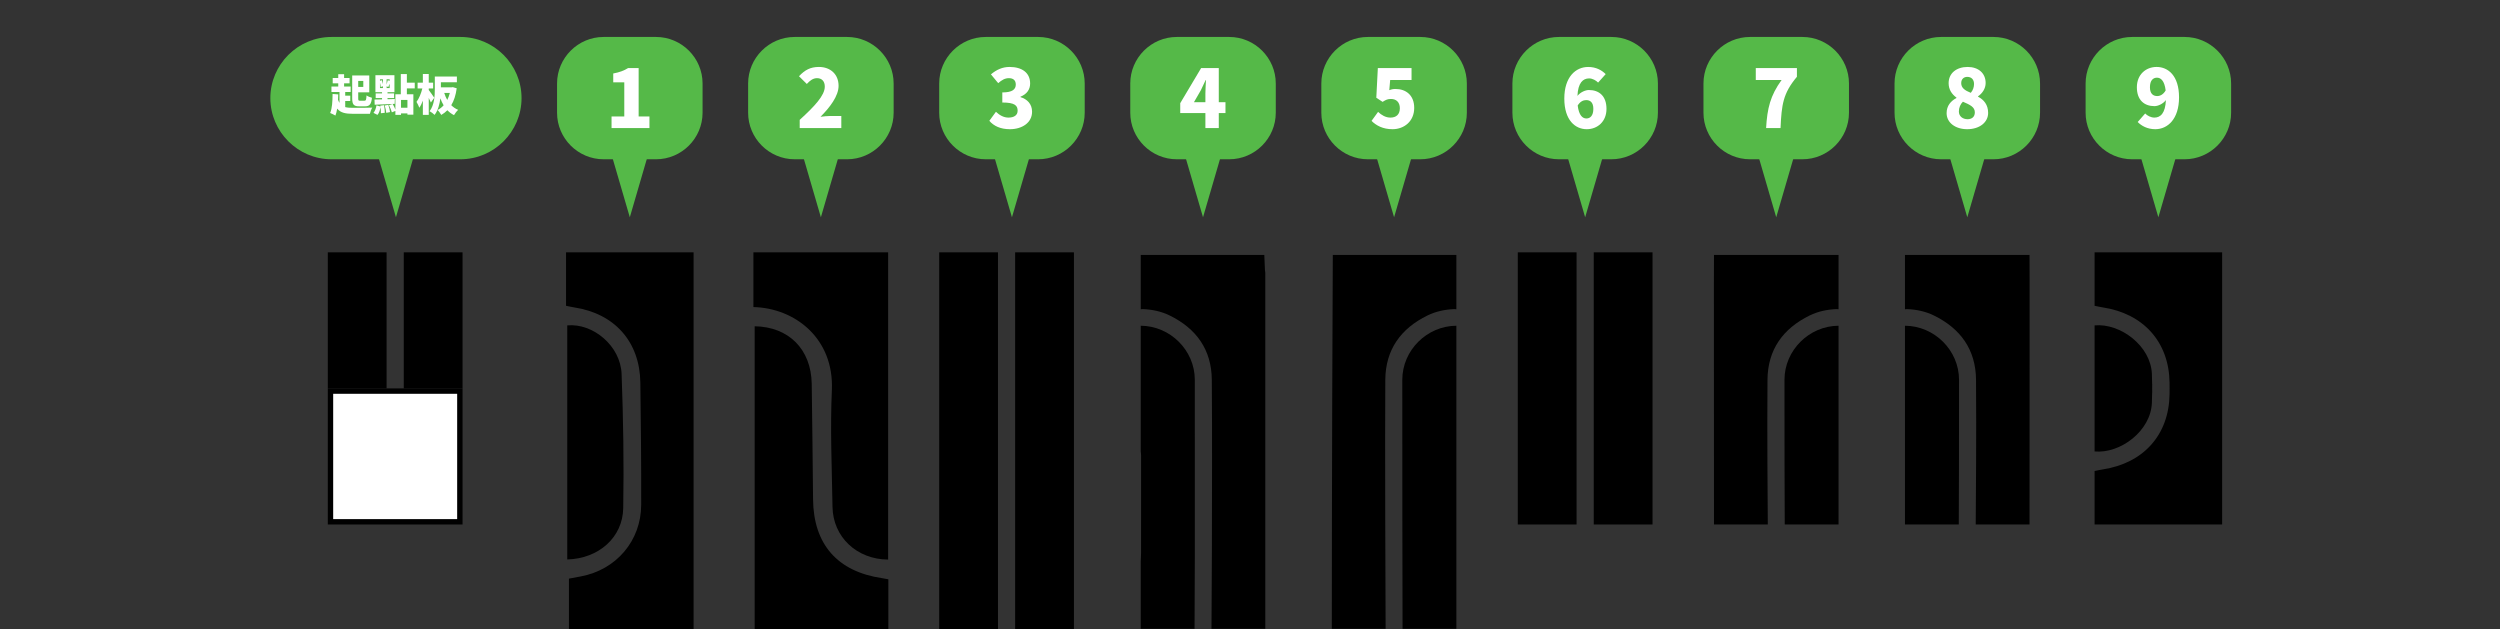 <?xml version="1.0" encoding="utf-8"?>
<!-- Generator: Adobe Illustrator 16.0.0, SVG Export Plug-In . SVG Version: 6.00 Build 0)  -->
<!DOCTYPE svg PUBLIC "-//W3C//DTD SVG 1.1//EN" "http://www.w3.org/Graphics/SVG/1.1/DTD/svg11.dtd">
<svg version="1.1" id="圖層_1" xmlns="http://www.w3.org/2000/svg" xmlns:xlink="http://www.w3.org/1999/xlink" x="0px" y="0px"
	 width="930px" height="234.105px" viewBox="0 0 930 234.105" enable-background="new 0 0 930 234.105" xml:space="preserve">
<rect x="0" y="0" width="930" height="234.105" fill="#333333" stroke="none"/>
<g>
	<g>
		<g>
			<rect x="121.943" y="93.871" width="21.868" height="50.619"/>
			<rect x="150.198" y="93.871" width="21.868" height="50.619"/>
		</g>
		<g>
			<rect x="122.943" y="145.491" fill="#FFFFFF" width="48.123" height="48.619"/>
			<path d="M170.066,146.491v46.619h-46.123v-46.619H170.066 M172.066,144.491h-50.123v50.619h50.123V144.491L172.066,144.491z"/>
		</g>
	</g>
	<g>
		<polygon fill="#55B948" points="147.292,80.827 154.57,55.885 140.015,55.885 		"/>
		<path fill="#55B948" d="M171.265,59.249H123.32c-12.513,0-22.75-10.238-22.75-22.75l0,0c0-12.512,10.237-22.75,22.75-22.75h47.945
			c12.513,0,22.75,10.238,22.75,22.75l0,0C194.015,49.011,183.778,59.249,171.265,59.249z"/>
		<g>
			<g>
				<path fill="#FFFFFF" d="M128.424,39.841c0.816,0.224,1.793,0.272,2.961,0.272c1.473,0.016,5.394,0.016,7.106-0.08
					c-0.352,0.528-0.736,1.601-0.88,2.305h-6.243c-2.769,0-4.658-0.336-5.938-1.937c-0.16,0.977-0.368,1.873-0.656,2.593
					c-0.416-0.272-1.44-0.752-1.953-0.96c0.72-1.633,0.88-4.354,0.896-7.075l2.112,0.16c-0.016,0.672-0.032,1.345-0.08,2.001
					c0.16,0.448,0.336,0.832,0.544,1.152v-4.05h-2.993V32.19h2.529v-1.185h-2.064v-2h2.064v-1.409h2.177v1.409h2.033v2h-2.033v1.185
					h2.433v2.033h-2.017v1.36h1.873v2.001h-1.873V39.841z M133.61,39.553c-1.969,0-2.593-0.624-2.593-2.961v-8.516h6.354v6.274
					h-4.114v2.241c0,0.784,0.08,0.88,0.688,0.88h1.632c0.561,0,0.672-0.352,0.769-1.984c0.48,0.368,1.393,0.736,2.017,0.88
					c-0.256,2.385-0.848,3.185-2.577,3.185H133.61z M133.258,30.11v2.24h1.889v-2.24H133.258z"/>
				<path fill="#FFFFFF" d="M142.855,39.137c0.176,0.896,0.289,2.049,0.289,2.817l-1.457,0.176c0.032-0.624-0.032-1.505-0.128-2.289
					c-0.208,1.072-0.512,2.193-1.136,2.897l-1.489-0.752c0.576-0.688,0.96-1.777,1.121-2.801l1.473,0.448l-0.048-0.336
					L142.855,39.137z M151.355,32.894v2.177h2.417v7.587h-2.209v-0.48h-2.385v0.544h-2.097v-1.457l-1.313,0.528
					c-0.16-0.721-0.608-1.825-1.073-2.642l1.329-0.479c-2.385,0.112-4.833,0.224-6.643,0.288l-0.064-1.937
					c0.8-0.016,1.761-0.032,2.801-0.048V36.48h-2.369v-1.729h2.369v-0.464h-2.465v-6.323h7.075v6.323h-2.577v0.464h2.449v1.729
					h-2.449v0.433c0.896-0.017,1.825-0.048,2.721-0.08l-0.048,1.792l-0.768,0.048c0.4,0.624,0.8,1.44,1.024,2.112v-5.714h2.017
					v-7.523h2.257v3.201h2.929v2.145H151.355z M141.351,29.485v0.576l0.72-0.224c0.145,0.448,0.288,0.977,0.384,1.457v-1.809
					H141.351z M141.351,32.766h1.104v-0.672l-0.848,0.288c-0.016-0.448-0.128-1.057-0.256-1.633V32.766z M144.457,39.009
					c0.288,0.848,0.56,1.953,0.64,2.689l-1.409,0.288c-0.048-0.736-0.304-1.873-0.576-2.737L144.457,39.009z M144.953,29.485h-1.136
					v2c0.176-0.56,0.336-1.185,0.416-1.648l0.72,0.24V29.485z M144.953,32.766V31.15c-0.192,0.448-0.352,0.896-0.512,1.217
					l-0.624-0.24v0.64H144.953z M151.563,37.168h-2.385v2.913h2.385V37.168z"/>
				<path fill="#FFFFFF" d="M160.28,38.145c-0.192-0.48-0.48-1.104-0.784-1.729v6.323h-2.193V37.44
					c-0.384,1.024-0.816,1.953-1.313,2.641c-0.208-0.656-0.72-1.601-1.057-2.177c0.944-1.232,1.745-3.217,2.177-4.994h-1.761v-2.145
					h1.953v-3.233h2.193v3.233h1.633v2.145h-1.633v0.576c0.464,0.561,1.776,2.433,2.049,2.881L160.28,38.145z M169.9,32.846
					c-0.353,2.561-1.024,4.642-2.033,6.291c0.721,0.72,1.569,1.313,2.577,1.729c-0.512,0.448-1.216,1.36-1.553,1.969
					c-0.96-0.48-1.761-1.104-2.465-1.824c-0.672,0.672-1.425,1.264-2.273,1.744c-0.304-0.544-0.912-1.408-1.393-1.824
					c0.865-0.417,1.617-1.024,2.273-1.761c-0.48-0.785-0.88-1.649-1.216-2.593c-0.272,2.193-0.88,4.53-2.145,6.163
					c-0.384-0.4-1.345-1.137-1.856-1.377c1.792-2.337,1.937-5.826,1.937-8.323v-4.578h8.211v2.145h-5.955v1.873h4.05l0.384-0.064
					L169.9,32.846z M165.258,34.575c0.288,0.928,0.656,1.809,1.121,2.608c0.4-0.8,0.72-1.664,0.96-2.608H165.258z"/>
			</g>
		</g>
	</g>
	<g>
		<g>
			<path d="M211.647,215.251c1.481-0.277,2.917-0.55,4.355-0.815c13.209-2.442,22.482-13.232,22.521-26.633
				c0.043-15.153-0.119-30.309-0.314-45.461c-0.195-15.154-9.513-25.674-24.57-27.979c-0.96-0.147-1.909-0.374-3.075-0.605
				c0-6.642,0-13.067,0-19.886c15.78,0,31.481,0,47.448,0c0,46.664,0,93.225,0,140.158c-15.366,0-30.721,0-46.367,0
				C211.647,227.766,211.647,221.682,211.647,215.251z"/>
			<path d="M211.022,208.12c0-29.251,0-58.151,0-87.08c9.605-0.88,19.824,7.64,20.214,18.076
				c0.622,16.624,0.888,33.281,0.606,49.913C231.659,199.864,222.775,207.812,211.022,208.12z"/>
		</g>
		<g>
			<polygon fill="#55B948" points="234.29,80.827 241.567,55.885 227.012,55.885 			"/>
			<path fill="#55B948" d="M244.041,59.249H224.54c-9.523,0-17.315-7.792-17.315-17.315v-10.87c0-9.523,7.792-17.315,17.315-17.315
				h19.501c9.523,0,17.315,7.792,17.315,17.315v10.87C261.355,51.457,253.563,59.249,244.041,59.249z"/>
			<g>
				<g>
					<path fill="#FFFFFF" d="M227.495,43.325h4.739V30.636h-4.109v-3.3c2.399-0.45,3.959-1.05,5.52-2.01h3.93v18h4.02v4.319h-14.099
						V43.325z"/>
				</g>
			</g>
		</g>
	</g>
	<g>
		<g>
			<path d="M330.389,208.164c-11.702-0.067-20.515-8.445-20.696-19.587c-0.236-14.474-0.889-28.979-0.241-43.421
				c0.867-19.322-13.815-30.578-29.186-30.93c0-6.676,0-13.373,0-20.355c16.6,0,33.164,0,50.123,0
				C330.389,131.863,330.389,169.865,330.389,208.164z"/>
			<path d="M280.737,234.106c0-37.717,0-75.228,0-112.735c12.616,0.193,21.04,8.503,21.225,21.463
				c0.205,14.302,0.36,28.604,0.498,42.905c0.16,16.754,9.063,26.917,25.769,29.354c0.652,0.095,1.297,0.235,2.241,0.408
				c0,6.096,0,12.164,0,18.605C314.332,234.106,298.123,234.106,280.737,234.106z"/>
		</g>
		<g>
			<polygon fill="#55B948" points="305.368,80.827 312.645,55.885 298.09,55.885 			"/>
			<path fill="#55B948" d="M315.118,59.249h-19.5c-9.523,0-17.315-7.792-17.315-17.315v-10.87c0-9.523,7.792-17.315,17.315-17.315
				h19.5c9.523,0,17.315,7.792,17.315,17.315v10.87C332.433,51.457,324.641,59.249,315.118,59.249z"/>
			<g>
				<g>
					<path fill="#FFFFFF" d="M297.492,44.585c5.58-5.07,9.33-9.12,9.33-12.359c0-2.04-1.14-3.15-2.91-3.15
						c-1.53,0-2.729,1.021-3.78,2.16l-2.91-2.88c2.189-2.31,4.229-3.45,7.41-3.45c4.32,0,7.32,2.76,7.32,7.02
						c0,3.84-3.3,8.07-6.72,11.52c1.11-0.15,2.64-0.3,3.63-0.3h4.109v4.5h-15.479V44.585z"/>
				</g>
			</g>
		</g>
	</g>
	<g>
		<g>
			<rect x="349.38" y="93.871" width="21.868" height="140.158"/>
			<rect x="377.635" y="93.871" width="21.868" height="140.158"/>
		</g>
		<g>
			<polygon fill="#55B948" points="376.445,80.827 383.723,55.885 369.167,55.885 			"/>
			<path fill="#55B948" d="M386.195,59.249h-19.5c-9.523,0-17.315-7.792-17.315-17.315v-10.87c0-9.523,7.792-17.315,17.315-17.315
				h19.5c9.523,0,17.315,7.792,17.315,17.315v10.87C403.511,51.457,395.719,59.249,386.195,59.249z"/>
			<g>
				<g>
					<path fill="#FFFFFF" d="M368.03,44.945l2.46-3.36c1.35,1.29,2.91,2.16,4.649,2.16c2.07,0,3.42-0.87,3.42-2.55
						c0-1.92-1.02-3.06-5.7-3.06v-3.75c3.81,0,5.01-1.17,5.01-2.94c0-1.53-0.9-2.37-2.55-2.37c-1.5,0-2.64,0.69-3.99,1.86l-2.7-3.27
						c2.07-1.74,4.29-2.76,6.93-2.76c4.62,0,7.65,2.16,7.65,6.15c0,2.22-1.2,3.96-3.6,4.92v0.149c2.49,0.75,4.32,2.55,4.32,5.43
						c0,4.17-3.81,6.51-8.25,6.51C372.14,48.065,369.65,46.835,368.03,44.945z"/>
				</g>
			</g>
		</g>
	</g>
	<g>
		<g>
			<path d="M450.674,233.92c6.672,0,13.345,0,20.018,0c0-44.135,0-88.271,0-132.406c-0.045-0.359-0.115-0.717-0.132-1.078
				c-0.087-1.866-0.16-3.732-0.239-5.599c-15.322,0-30.644,0-45.966,0c0,6.738,0,13.476,0,20.214c0.242-0.025,0.484-0.08,0.725-0.07
				c3.493,0.138,6.877,0.833,10.021,2.37c9.94,4.86,15.598,12.732,15.689,23.913c0.172,21.125,0.057,42.252,0.032,63.378
				C450.808,214.402,450.725,224.16,450.674,233.92z"/>
			<path d="M424.354,208.886c0,8.327,0,16.655,0,25.034c6.672,0,13.345,0,20.018,0c0.037-9.297,0.099-18.593,0.105-27.89
				c0.015-21.589,0.024-43.178-0.009-64.767c-0.017-10.95-9.147-20.024-20.114-20.093c0,13.537,0,27.075,0,40.612
				c0,1.916,0,3.832,0,5.748c0,0.124,0,0.248,0,0.371c0.045,0.517,0.129,1.033,0.129,1.55c0.004,12.009,0.003,24.017-0.008,36.025
				C424.474,206.614,424.396,207.75,424.354,208.886z"/>
		</g>
		<g>
			<polygon fill="#55B948" points="447.522,80.827 454.8,55.885 440.245,55.885 			"/>
			<path fill="#55B948" d="M457.273,59.249h-19.5c-9.523,0-17.315-7.792-17.315-17.315v-10.87c0-9.523,7.792-17.315,17.315-17.315
				h19.5c9.524,0,17.315,7.792,17.315,17.315v10.87C474.588,51.457,466.797,59.249,457.273,59.249z"/>
			<g>
				<g>
					<path fill="#FFFFFF" d="M455.877,42.065h-2.49v5.58h-4.98v-5.58h-9.359v-3.69l7.77-13.049h6.57v12.689h2.49V42.065z
						 M448.407,38.015v-3.27c0-1.41,0.15-3.54,0.21-4.95h-0.12c-0.57,1.26-1.17,2.55-1.8,3.81l-2.55,4.41H448.407z"/>
				</g>
			</g>
		</g>
	</g>
	<g>
		<g>
			<path d="M515.449,233.92c-6.672,0-13.346,0-20.018,0c0-44.135,0.293-137.216,0.371-139.082c15.322,0,30.645,0,45.967,0
				c0,6.738,0,13.476,0,20.214c-0.242-0.025-0.484-0.08-0.725-0.07c-3.494,0.138-6.878,0.833-10.021,2.37
				c-9.939,4.86-15.598,12.732-15.689,23.913C515.162,162.389,515.398,224.16,515.449,233.92z"/>
			<path d="M541.77,233.92c-6.673,0-13.346,0-20.018,0c-0.037-9.297-0.129-71.067-0.097-92.656
				c0.017-10.95,9.147-20.024,20.114-20.093C541.77,134.708,541.77,225.541,541.77,233.92z"/>
		</g>
		<g>
			<polygon fill="#55B948" points="518.6,80.827 525.878,55.885 511.322,55.885 			"/>
			<path fill="#55B948" d="M528.351,59.249H508.85c-9.523,0-17.314-7.792-17.314-17.315v-10.87c0-9.523,7.791-17.315,17.314-17.315
				h19.501c9.523,0,17.315,7.792,17.315,17.315v10.87C545.666,51.457,537.874,59.249,528.351,59.249z"/>
			<g>
				<g>
					<path fill="#FFFFFF" d="M510.216,44.975l2.43-3.359c1.26,1.2,2.819,2.13,4.59,2.13c2.159,0,3.51-1.17,3.51-3.48
						c0-2.25-1.351-3.45-3.271-3.45c-1.229,0-1.829,0.24-3.149,1.08l-2.34-1.53l0.57-11.04h12.539v4.44h-7.949l-0.33,3.78
						c0.81-0.33,1.47-0.45,2.31-0.45c3.78,0,6.96,2.22,6.96,7.049c0,5.01-3.78,7.919-8.069,7.919
						C514.445,48.065,511.985,46.715,510.216,44.975z"/>
				</g>
			</g>
		</g>
	</g>
	<g>
		<g>
			<rect x="564.616" y="93.871" width="21.868" height="101.239"/>
			<rect x="592.871" y="93.871" width="21.868" height="101.239"/>
		</g>
		<g>
			<polygon fill="#55B948" points="589.678,80.827 596.955,55.885 582.4,55.885 			"/>
			<path fill="#55B948" d="M599.428,59.249h-19.5c-9.523,0-17.315-7.792-17.315-17.315v-10.87c0-9.523,7.792-17.315,17.315-17.315
				h19.5c9.523,0,17.315,7.792,17.315,17.315v10.87C616.743,51.457,608.951,59.249,599.428,59.249z"/>
			<g>
				<g>
					<path fill="#FFFFFF" d="M594.492,30.726c-0.72-0.78-2.1-1.56-3.33-1.56c-2.31,0-4.14,1.65-4.35,6.51
						c1.11-1.41,3-2.19,4.26-2.19c3.721,0,6.54,2.16,6.54,7.02c0,4.74-3.359,7.56-7.35,7.56c-4.2,0-8.34-3.27-8.34-11.399
						c0-8.069,4.26-11.759,8.88-11.759c2.939,0,5.1,1.23,6.51,2.67L594.492,30.726z M592.723,40.505c0-2.46-1.2-3.27-2.67-3.27
						c-1.11,0-2.25,0.54-3.15,2.01c0.45,3.72,1.83,4.83,3.24,4.83S592.723,43.025,592.723,40.505z"/>
				</g>
			</g>
		</g>
	</g>
	<g>
		<g>
			<path d="M657.622,195.111c-6.673,0-13.346,0-20.019,0c0-44.136-0.078-98.406,0-100.272c15.322,0,31.016,0,46.338,0
				c0,6.738,0,13.476,0,20.214c-0.242-0.025-0.484-0.08-0.725-0.07c-3.494,0.138-6.877,0.833-10.021,2.37
				c-9.939,4.86-15.598,12.732-15.688,23.913C657.336,162.389,657.57,185.351,657.622,195.111z"/>
			<path d="M683.941,195.111c-6.672,0-13.345,0-20.018,0c-0.037-9.297-0.129-32.258-0.096-53.847
				c0.016-10.95,9.146-20.024,20.113-20.093C683.941,134.708,683.941,186.731,683.941,195.111z"/>
		</g>
		<g>
			<polygon fill="#55B948" points="660.756,80.827 668.033,55.885 653.479,55.885 			"/>
			<path fill="#55B948" d="M670.506,59.249h-19.5c-9.523,0-17.316-7.792-17.316-17.315v-10.87c0-9.523,7.793-17.315,17.316-17.315
				h19.5c9.523,0,17.314,7.792,17.314,17.315v10.87C687.82,51.457,680.029,59.249,670.506,59.249z"/>
			<g>
				<g>
					<path fill="#FFFFFF" d="M662.75,29.766h-9.6v-4.44h15.3v3.24c-5.16,6.15-5.7,10.35-6.09,19.079h-5.37
						C657.41,40.295,658.551,35.585,662.75,29.766z"/>
				</g>
			</g>
		</g>
	</g>
	<g>
		<g>
			<path d="M734.967,195.111c6.672,0,13.346,0,20.018,0c0-44.136,0.078-98.406,0-100.272c-15.322,0-31.016,0-46.338,0
				c0,6.738,0,13.476,0,20.214c0.242-0.025,0.484-0.08,0.725-0.07c3.494,0.138,6.877,0.833,10.021,2.37
				c9.939,4.86,15.598,12.732,15.689,23.913C735.254,162.389,735.018,185.351,734.967,195.111z"/>
			<path d="M708.646,195.111c6.673,0,13.346,0,20.018,0c0.037-9.297,0.129-32.258,0.097-53.847
				c-0.017-10.95-9.147-20.024-20.114-20.093C708.646,134.708,708.646,186.731,708.646,195.111z"/>
		</g>
		<g>
			<polygon fill="#55B948" points="731.833,80.827 739.111,55.885 724.556,55.885 			"/>
			<path fill="#55B948" d="M741.584,59.249h-19.502c-9.522,0-17.314-7.792-17.314-17.315v-10.87c0-9.523,7.792-17.315,17.314-17.315
				h19.502c9.523,0,17.314,7.792,17.314,17.315v10.87C758.898,51.457,751.107,59.249,741.584,59.249z"/>
			<g>
				<g>
					<path fill="#FFFFFF" d="M724.139,42.095c0-2.79,1.59-4.529,3.659-5.64v-0.15c-1.739-1.29-2.909-3-2.909-5.37
						c0-3.72,2.939-6.03,7.079-6.03c4.021,0,6.69,2.34,6.69,5.97c0,2.13-1.29,3.9-2.82,4.95v0.15c2.13,1.109,3.75,2.97,3.75,6.029
						c0,3.45-3.12,6.06-7.8,6.06C727.408,48.065,724.139,45.635,724.139,42.095z M734.638,41.795c0-1.95-1.71-2.79-4.439-3.96
						c-0.9,0.87-1.5,2.22-1.5,3.63c0,1.83,1.47,2.88,3.21,2.88C733.438,44.345,734.638,43.565,734.638,41.795z M734.338,31.236
						c0-1.62-0.93-2.64-2.52-2.64c-1.2,0-2.25,0.75-2.25,2.34c0,1.77,1.38,2.729,3.569,3.6
						C733.978,33.516,734.338,32.376,734.338,31.236z"/>
				</g>
			</g>
		</g>
	</g>
	<g>
		<g>
			<path d="M779.187,93.871c0,6.819,0,13.244,0,19.886c1.165,0.232,2.114,0.458,3.075,0.605
				c15.057,2.305,24.615,12.825,24.811,27.979c0.01,0.717,0.01,1.433,0.012,2.148c-0.002,0.717-0.002,1.433-0.012,2.148
				c-0.195,15.154-9.754,25.675-24.811,27.979c-0.961,0.147-1.91,0.374-3.075,0.605c0,6.643,0,13.067,0,19.887
				c15.78,0,31.481,0,47.448,0c0-16.334,0-32.659,0-48.989c0-1.087,0-2.174,0-3.262c0-16.329,0-32.655,0-48.988
				C810.668,93.871,794.967,93.871,779.187,93.871z"/>
			<path d="M800.502,149.865c0.047-1.248,0.074-2.496,0.092-3.744h0.025c-0.001-0.543-0.01-1.087-0.013-1.631
				c0.003-0.543,0.012-1.087,0.013-1.631h-0.025c-0.018-1.248-0.045-2.496-0.092-3.743c-0.391-10.437-11.71-18.955-21.315-18.076
				c0,7.272,0,14.545,0,21.819c0,1.088,0,2.174,0,3.262c0,7.275,0,14.548,0,21.82C788.792,168.821,800.111,160.302,800.502,149.865z
				"/>
		</g>
		<g>
			<polygon fill="#55B948" points="802.91,80.827 810.188,55.885 795.633,55.885 			"/>
			<path fill="#55B948" d="M812.661,59.249H793.16c-9.523,0-17.314-7.792-17.314-17.315v-10.87c0-9.523,7.791-17.315,17.314-17.315
				h19.501c9.522,0,17.314,7.792,17.314,17.315v10.87C829.976,51.457,822.184,59.249,812.661,59.249z"/>
			<g>
				<g>
					<path fill="#FFFFFF" d="M798.006,42.215c0.75,0.81,2.129,1.53,3.419,1.53c2.28,0,4.08-1.62,4.29-6.51
						c-1.08,1.439-2.97,2.25-4.26,2.25c-3.75,0-6.539-2.22-6.539-7.02c0-4.74,3.359-7.56,7.35-7.56c4.229,0,8.339,3.209,8.339,11.31
						c0,8.1-4.26,11.849-8.819,11.849c-3,0-5.16-1.26-6.569-2.67L798.006,42.215z M805.625,33.635c-0.45-3.69-1.859-4.74-3.24-4.74
						c-1.409,0-2.609,0.99-2.609,3.57c0,2.4,1.2,3.27,2.699,3.27C803.555,35.736,804.755,35.165,805.625,33.635z"/>
				</g>
			</g>
		</g>
	</g>
</g>
</svg>
